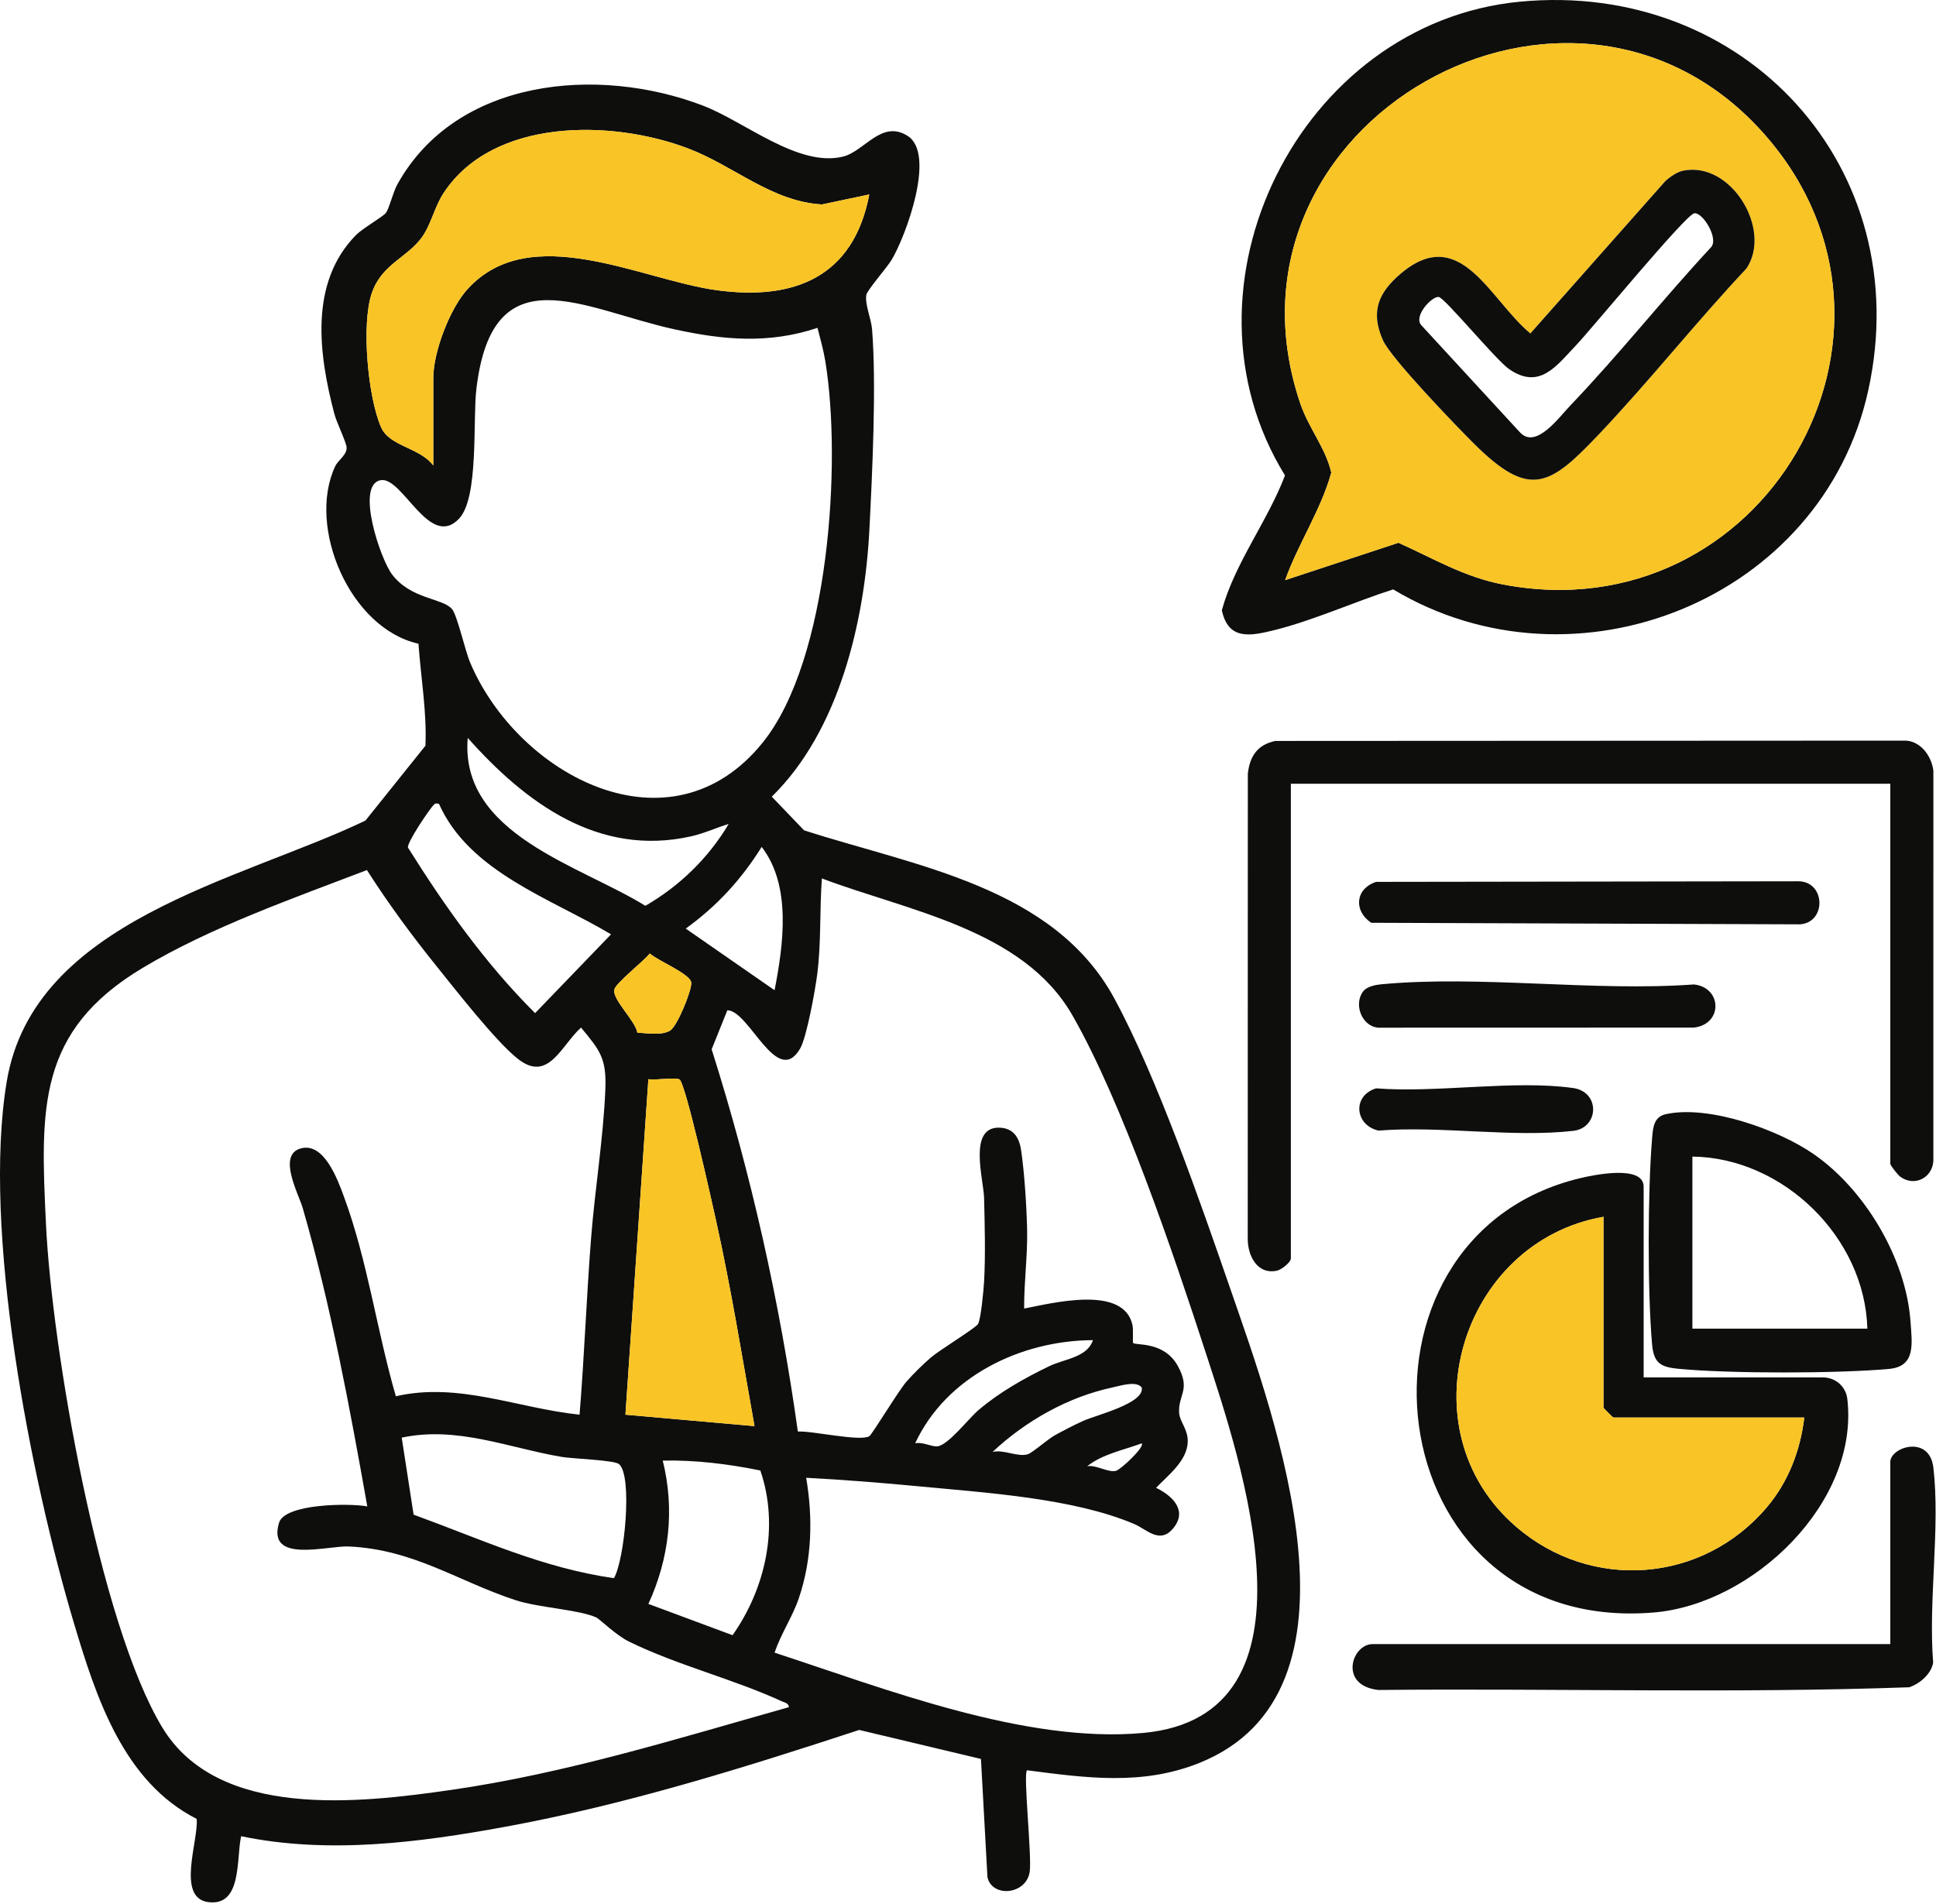 <svg height="664" width="675" viewBox="0 0 675 664" version="1.1" xmlns="http://www.w3.org/2000/svg" id="Layer_1">
  
  <defs>
    <style>
      .st0 {
        fill: #0e0e0d;
      }

      .st1 {
        fill: #f9c425;
      }
    </style>
  </defs>
  <g>
    <g>
      <path d="M529.86.594c78.497-7.551,138.55,57.975,121.524,135.524-16.023,72.978-102.183,107.445-165.645,69.403-13.533,4.331-27.988,10.903-41.68,14.272-8.271,2.035-15.839,3.456-18.056-7.007,4.514-16.419,15.893-30.939,22.023-46.998C407.457,100.049,453.133,7.975,529.86.594ZM448.072,202.295l39.512-13.033c12.2,5.47,22.869,11.95,36.472,14.548,90.532,17.293,151.601-87.649,91.524-156.524-67.012-76.825-195.202-4.611-162.273,93.273,2.95,8.768,8.859,15.542,10.856,24.241-3.59,13.014-11.512,24.709-16.092,37.495Z" class="st0"></path>
      <path d="M448.072,202.295c4.58-12.786,12.502-24.481,16.092-37.495-1.997-8.699-7.906-15.473-10.856-24.241-32.929-97.884,95.261-170.098,162.273-93.273,60.077,68.875-.992,173.817-91.524,156.524-13.604-2.598-24.273-9.078-36.472-14.548l-39.512,13.033ZM586.792,59.534c-2.093.433-4.71,2.23-6.265,3.727l-46.96,53.021c-14.051-11.591-24.304-38.387-45.022-21.003-8.002,6.714-10.814,13.451-6.35,23.394,2.847,6.341,25.562,29.917,31.845,36.155,19.411,19.271,26.32,14.652,43.541-3.513,17.654-18.621,33.732-38.968,51.319-57.681,9.131-13.527-5.327-37.569-22.108-34.1Z" class="st1"></path>
      <path d="M586.792,59.534c16.781-3.469,31.239,20.572,22.108,34.1-17.587,18.713-33.665,39.06-51.319,57.681-17.221,18.164-24.13,22.783-43.541,3.513-6.283-6.238-28.998-29.814-31.845-36.155-4.464-9.943-1.651-16.68,6.35-23.394,20.718-17.384,30.971,9.412,45.022,21.003l46.96-53.021c1.555-1.496,4.173-3.294,6.265-3.727ZM590.705,74.374c-3.037.529-35.703,40.244-41.124,45.941-6.961,7.316-12.798,15.74-23.421,8.393-4.645-3.213-22.511-24.997-24.579-25.165-2.4-.195-8.771,6.595-6.077,9.809l34.516,37.488c5.546,5.848,13.521-5.303,17.561-9.525,16.921-17.684,32.274-37.113,48.946-55.053,2.892-3.046-2.93-12.391-5.822-11.888Z" class="st0"></path>
    </g>
    <g>
      <g>
        <path d="M573.067,480.301h62.5c4.292,0,8.002,3.112,8.514,7.477,4.245,36.167-32.93,71.658-67.53,74.507-97.699,8.045-111.979-130.991-25.487-151.487,4.23-1.002,22.002-4.825,22.002,3.002v66.5ZM559.067,424.301c-49.901,8.721-69.698,74.202-30.526,108.026,26.316,22.723,65.104,19.73,87.534-6.804,7.442-8.804,11.653-19.789,12.992-31.222h-66.5c-.247,0-3.5-3.253-3.5-3.5v-66.5Z" class="st0"></path>
        <path d="M659.067,573.301v-63.5c0-5.245,13.68-9.602,15.022,1.978,2.428,20.95-1.808,46.512-.079,67.965-.625,3.942-4.731,7.462-8.385,8.615-61.458,2.185-123.415.327-185.057.941-13.946-1.567-9.27-15.999-2.001-15.999h180.5Z" class="st0"></path>
        <path d="M580.785,388.519c14.935-3.304,39.244,5.365,51.612,13.952,17.902,12.43,32.147,36.447,33.706,58.295.56,7.845,1.909,15.731-7.49,16.581-18.07,1.634-55.044,1.664-73.085-.008-6.297-.583-8.909-1.767-9.509-8.491-1.639-18.363-1.531-53.64.01-72.086.305-3.657.62-7.328,4.756-8.243ZM651.067,463.301c-.855-31.778-29.327-59.6-61-60v60h61Z" class="st0"></path>
        <path d="M559.067,424.301v66.5c0,.247,3.253,3.5,3.5,3.5h66.5c-1.339,11.432-5.55,22.418-12.992,31.222-22.43,26.535-61.218,29.527-87.534,6.804-39.173-33.824-19.376-99.304,30.526-108.026Z" class="st1"></path>
      </g>
      <g>
        <path d="M659.067,273.301h-209v165.5c0,1.426-3.383,3.964-4.765,4.269-6.959,1.538-10.321-5.218-10.269-11.234l.032-162.038c.686-6.137,3.351-10.09,9.567-11.433l218.983-.112c5.775-.279,9.84,5.241,10.475,10.525l-.004,136.041c-.362,5.938-6.637,9.11-11.545,5.5-.822-.605-3.474-3.909-3.474-4.518v-132.5Z" class="st0"></path>
        <path d="M479.777,307.511l146.787-.207c9.901-.4,10.499,14.33,1.022,15.016l-149.496-.541c-6.216-4.167-5.586-11.858,1.688-14.267Z" class="st0"></path>
        <path d="M475.367,345.59c1.282-1.59,4.176-2.171,6.137-2.356,34.451-3.263,74.079,2.597,109.085.046,9.86,1.041,10.169,13.868,0,15.044l-110.075.031c-5.823-.499-8.684-8.376-5.147-12.764Z" class="st0"></path>
        <path d="M479.777,379.511c21.224,1.676,48.142-3.012,68.694-.114,9.578,1.35,9.002,13.885.114,14.923-20.928,2.444-46.523-1.812-67.96-.078-8.225-1.846-9.278-12.13-.849-14.731Z" class="st0"></path>
      </g>
    </g>
  </g>
  <g>
    <path d="M358.068,617.297c-1.375,1.349,1.764,30.147.94,35.445-1.244,7.998-13.101,9.05-14.727,1.845l-2.266-41.237-42.44-10.113c-40.433,13.261-81.344,26.058-123.323,33.75-30.228,5.539-61.758,9.627-92.181,3.31-1.741,7.769.426,24.484-11.414,22.983-11.335-1.437-3.377-21.512-4.083-29.024-25.554-12.956-35.081-42.428-42.776-68.185-15.2-50.882-32.109-137.181-23.44-188.977,9.411-56.228,81.356-69.997,125.048-90.952l20.923-26.107c.526-11.648-1.593-23.795-2.426-35.574-23.954-5.311-38.948-40.743-29.042-61.864,1.001-2.135,4.208-4.05,3.98-6.625-.172-1.938-3.477-8.638-4.273-11.671-5.419-20.655-8.89-45.674,7.601-62.396,2.186-2.217,9.413-6.39,10.355-7.645,1.208-1.609,2.455-7.146,4.024-9.976,20.598-37.144,70.08-41.396,106.502-27.466,14.69,5.619,33.212,21.586,48.83,17.799,7.578-1.837,13.437-13.021,22.586-7.217,9.942,6.308-.675,34.986-5.598,43.204-1.643,2.743-8.558,10.583-8.824,12.25-.533,3.339,1.716,8.328,2.005,11.964,1.55,19.486.093,49.931-.943,70.025-1.646,31.924-10.586,70.047-34.023,92.959l11.252,11.73c38.831,12.561,87.09,19.608,108.252,58.748,14.982,27.71,29.977,71.101,40.497,101.503,15.639,45.197,50.797,140.327-11.036,165.002-19.874,7.931-39.366,5.173-59.982,2.514ZM151.067,162.301v-30.5c0-9.07,5.774-24.247,11.974-31.026,21.976-24.027,60.345-3.247,86.661.391,27.217,3.762,47.895-4.543,53.379-33.352l-16.514,3.483c-17.614-1.064-30.573-13.392-46.516-19.48-26.487-10.114-68.096-10.9-85.419,15.549-3.148,4.807-4.358,11.022-7.57,15.43-5.234,7.183-14.004,9.3-17.466,19.534-3.625,10.72-1.376,36.043,3.274,46.668,2.931,6.699,13.375,6.965,18.197,13.303ZM285.026,114.325c-17.005,5.666-32.789,4.255-49.971.487-31.839-6.982-63.399-27.087-68.98,20.997-1.262,10.877.893,37.691-5.991,45.01-10.356,11.012-19.745-14.794-27.385-13.375-8.825,1.639-.053,27.49,3.938,32.786,6.622,8.788,17.458,8.228,20.903,12.097,1.871,2.102,4.56,14.396,6.354,18.646,16.646,39.437,69.964,67.995,102.151,27.806,23.032-28.759,27.462-97.429,21.73-132.687-.646-3.972-1.752-7.888-2.75-11.767ZM254.066,287.311c-4.424,1.355-8.597,3.312-13.158,4.332-32.216,7.207-57.662-11.659-77.832-34.342-2.801,33.608,38.997,44.367,61.938,58.554,11.935-6.87,22.043-16.731,29.052-28.545ZM153.051,280.304c-1.3-.225-1.274-.268-2.07.623-1.621,1.816-9.118,12.88-8.74,14.626,12.884,20.567,27.112,40.603,44.325,57.728l26.481-27.481c-20.951-12.502-49.393-21.712-59.996-45.496ZM270.06,345.297c3.083-15.861,5.963-36.42-4.494-49.977-7.094,11.361-15.605,20.641-26.479,28.481l30.973,21.496ZM127.925,303.396c-25.741,9.87-54.505,19.935-78.163,34.099-36.916,22.102-35.637,49.142-33.736,89.346,2.044,43.227,18.544,139.054,40.523,175.477,19.467,32.259,68.696,26.454,100.852,21.816,40.076-5.78,78.87-17.9,117.665-28.845-.115-1.422-1.471-1.571-2.461-2.028-16.759-7.729-36.336-12.543-53.215-20.785-4.719-2.304-10.281-7.935-11.569-8.504-6.158-2.721-19.995-3.36-27.97-5.957-20.045-6.526-35.476-17.724-58.241-18.755-7.497-.34-28.619,6.108-24.33-8.253,2.02-6.763,24.753-6.869,30.784-5.716-6.22-34.942-12.667-69.882-22.502-103.987-1.424-4.936-8.923-18.494-.767-20.83,8.156-2.336,12.899,10.812,15.033,16.564,8.33,22.459,11.518,46.875,18.188,69.841,21.939-5.039,42.493,4.202,64.048,6.421,1.668-20.454,2.418-41.026,4.013-61.494,1.322-16.968,4.318-35.208,4.981-52.018.422-10.688-1.832-13.483-8.488-21.473-6.992,6.381-11.401,19.245-21.968,10.95-7.707-6.05-21.787-24.145-28.508-32.492-8.599-10.68-16.794-21.813-24.167-33.38ZM270.068,576.286c38.492,12.589,87.467,31.774,128.483,27.999,64.625-5.948,33.999-95.238,21.783-132.75-11.129-34.171-28.998-87.097-46.461-117.539-17.204-29.99-57.342-36.346-87.317-47.683-.825,11.112-.207,22.247-1.616,33.36-.67,5.287-3.644,22.021-5.993,26.008-8.086,13.727-17.674-13.312-25.349-13.404l-5.476,13.613c13.773,43.474,23.736,88.087,30.056,133.299,4.839-.335,21.724,3.57,24.907,1.624.982-.601,10.171-15.84,12.957-19.036,2.313-2.653,5.877-6.141,8.556-8.444,2.933-2.522,15.414-10.136,16.373-11.627,1.042-1.62,1.98-12.065,2.138-14.862.514-9.095.22-19.88-0-29.083-.156-6.504-5.729-24.965,5.427-24.538,4.735.181,6.781,3.346,7.445,7.666,1.187,7.728,1.962,19.988,2.128,27.872.195,9.273-1.102,18.303-1.034,27.538,9.887-1.918,34.693-8.298,37.764,5.73.359,1.639.007,6.052.231,6.272.945.928,10.761-.671,15.548,7.953,4.691,8.45.058,10.066.496,16.502.201,2.946,3.137,5.723,2.998,10.012-.216,6.704-6.879,11.654-11.039,16.04,5.173,2.481,10.83,7.433,6.468,13.473-4.837,6.697-9.627,1.044-14.094-.856-21.226-9.024-51.667-10.895-74.882-13.118-13.119-1.256-26.333-2.303-39.491-2.999,2.383,13.996,2.038,28.415-2.545,41.954-2.242,6.622-6.274,12.404-8.458,19.026ZM222.225,360.138c3.498.062,8.389,1.034,11.409-.77,2.485-1.484,7.491-13.833,7.39-16.656-.109-3.05-11.974-7.82-14.467-10.24-2.006,2.62-11.758,10.226-12.359,12.536-.881,3.388,7.435,11.028,8.026,15.129ZM236.935,376.43c-1.361-.883-8.551.358-10.873-.135l-8,117.01,45.001,3.989c-4.301-24.028-8.181-48.166-13.483-72.007-1.296-5.827-10.529-47.484-12.646-48.857ZM381.067,467.311c-25.204.098-51.186,12.706-61.995,35.985,2.545-.606,5.34,1.113,7.548,1.06,3.742-.089,11.001-9.633,14.435-12.567,7.416-6.334,15.909-11.095,24.654-15.346,5.446-2.647,13.292-3.011,15.357-9.132ZM346.067,506.291c3.898-.936,8.726,1.877,12.273.818,1.567-.468,6.97-5.268,9.421-6.614,3.198-1.756,6.63-3.546,9.948-5.052,4.346-1.972,21.471-6.085,20.361-11.621-1.88-2.419-7.229-.652-10.038-.056-15.61,3.311-30.419,11.705-41.965,22.525ZM215.826,510.534c-1.65-1.401-16.246-1.871-19.984-2.508-18.643-3.175-36.413-10.822-55.78-6.72l4.143,26.855c23.285,8.481,44.957,18.629,69.848,22.15,3.706-6.248,6.582-35.692,1.773-39.776ZM398.061,503.305c-6.173,2.273-13.963,3.845-18.994,7.985,3.092-.592,7.337,2.322,10.043,1.586,1.713-.466,10.153-8.415,8.951-9.571ZM226.067,559.288l29.346,10.914c11.506-16.345,16.371-37.926,9.687-57.434-11.157-2.279-22.585-3.683-34.029-3.461,4.233,17.036,2.273,34.138-5.003,49.98Z" class="st0"></path>
    <path d="M151.067,162.301c-4.822-6.338-15.266-6.604-18.197-13.303-4.65-10.625-6.899-35.948-3.274-46.668,3.461-10.235,12.231-12.351,17.466-19.534,3.212-4.408,4.422-10.623,7.57-15.43,17.324-26.449,58.932-25.663,85.419-15.549,15.943,6.088,28.902,18.416,46.516,19.48l16.514-3.483c-5.484,28.809-26.162,37.114-53.379,33.352-26.315-3.638-64.684-24.417-86.661-.391-6.2,6.778-11.974,21.956-11.974,31.026v30.5Z" class="st1"></path>
    <path d="M236.935,376.43c2.117,1.373,11.35,43.03,12.646,48.857,5.302,23.841,9.182,47.979,13.483,72.007l-45.001-3.989,8-117.01c2.322.493,9.512-.749,10.873.135Z" class="st1"></path>
    <path d="M222.225,360.138c-.592-4.101-8.907-11.741-8.026-15.129.601-2.31,10.353-9.916,12.359-12.536,2.493,2.419,14.357,7.19,14.467,10.24.101,2.823-4.905,15.172-7.39,16.656-3.02,1.804-7.911.832-11.409.77Z" class="st1"></path>
  </g>
</svg>